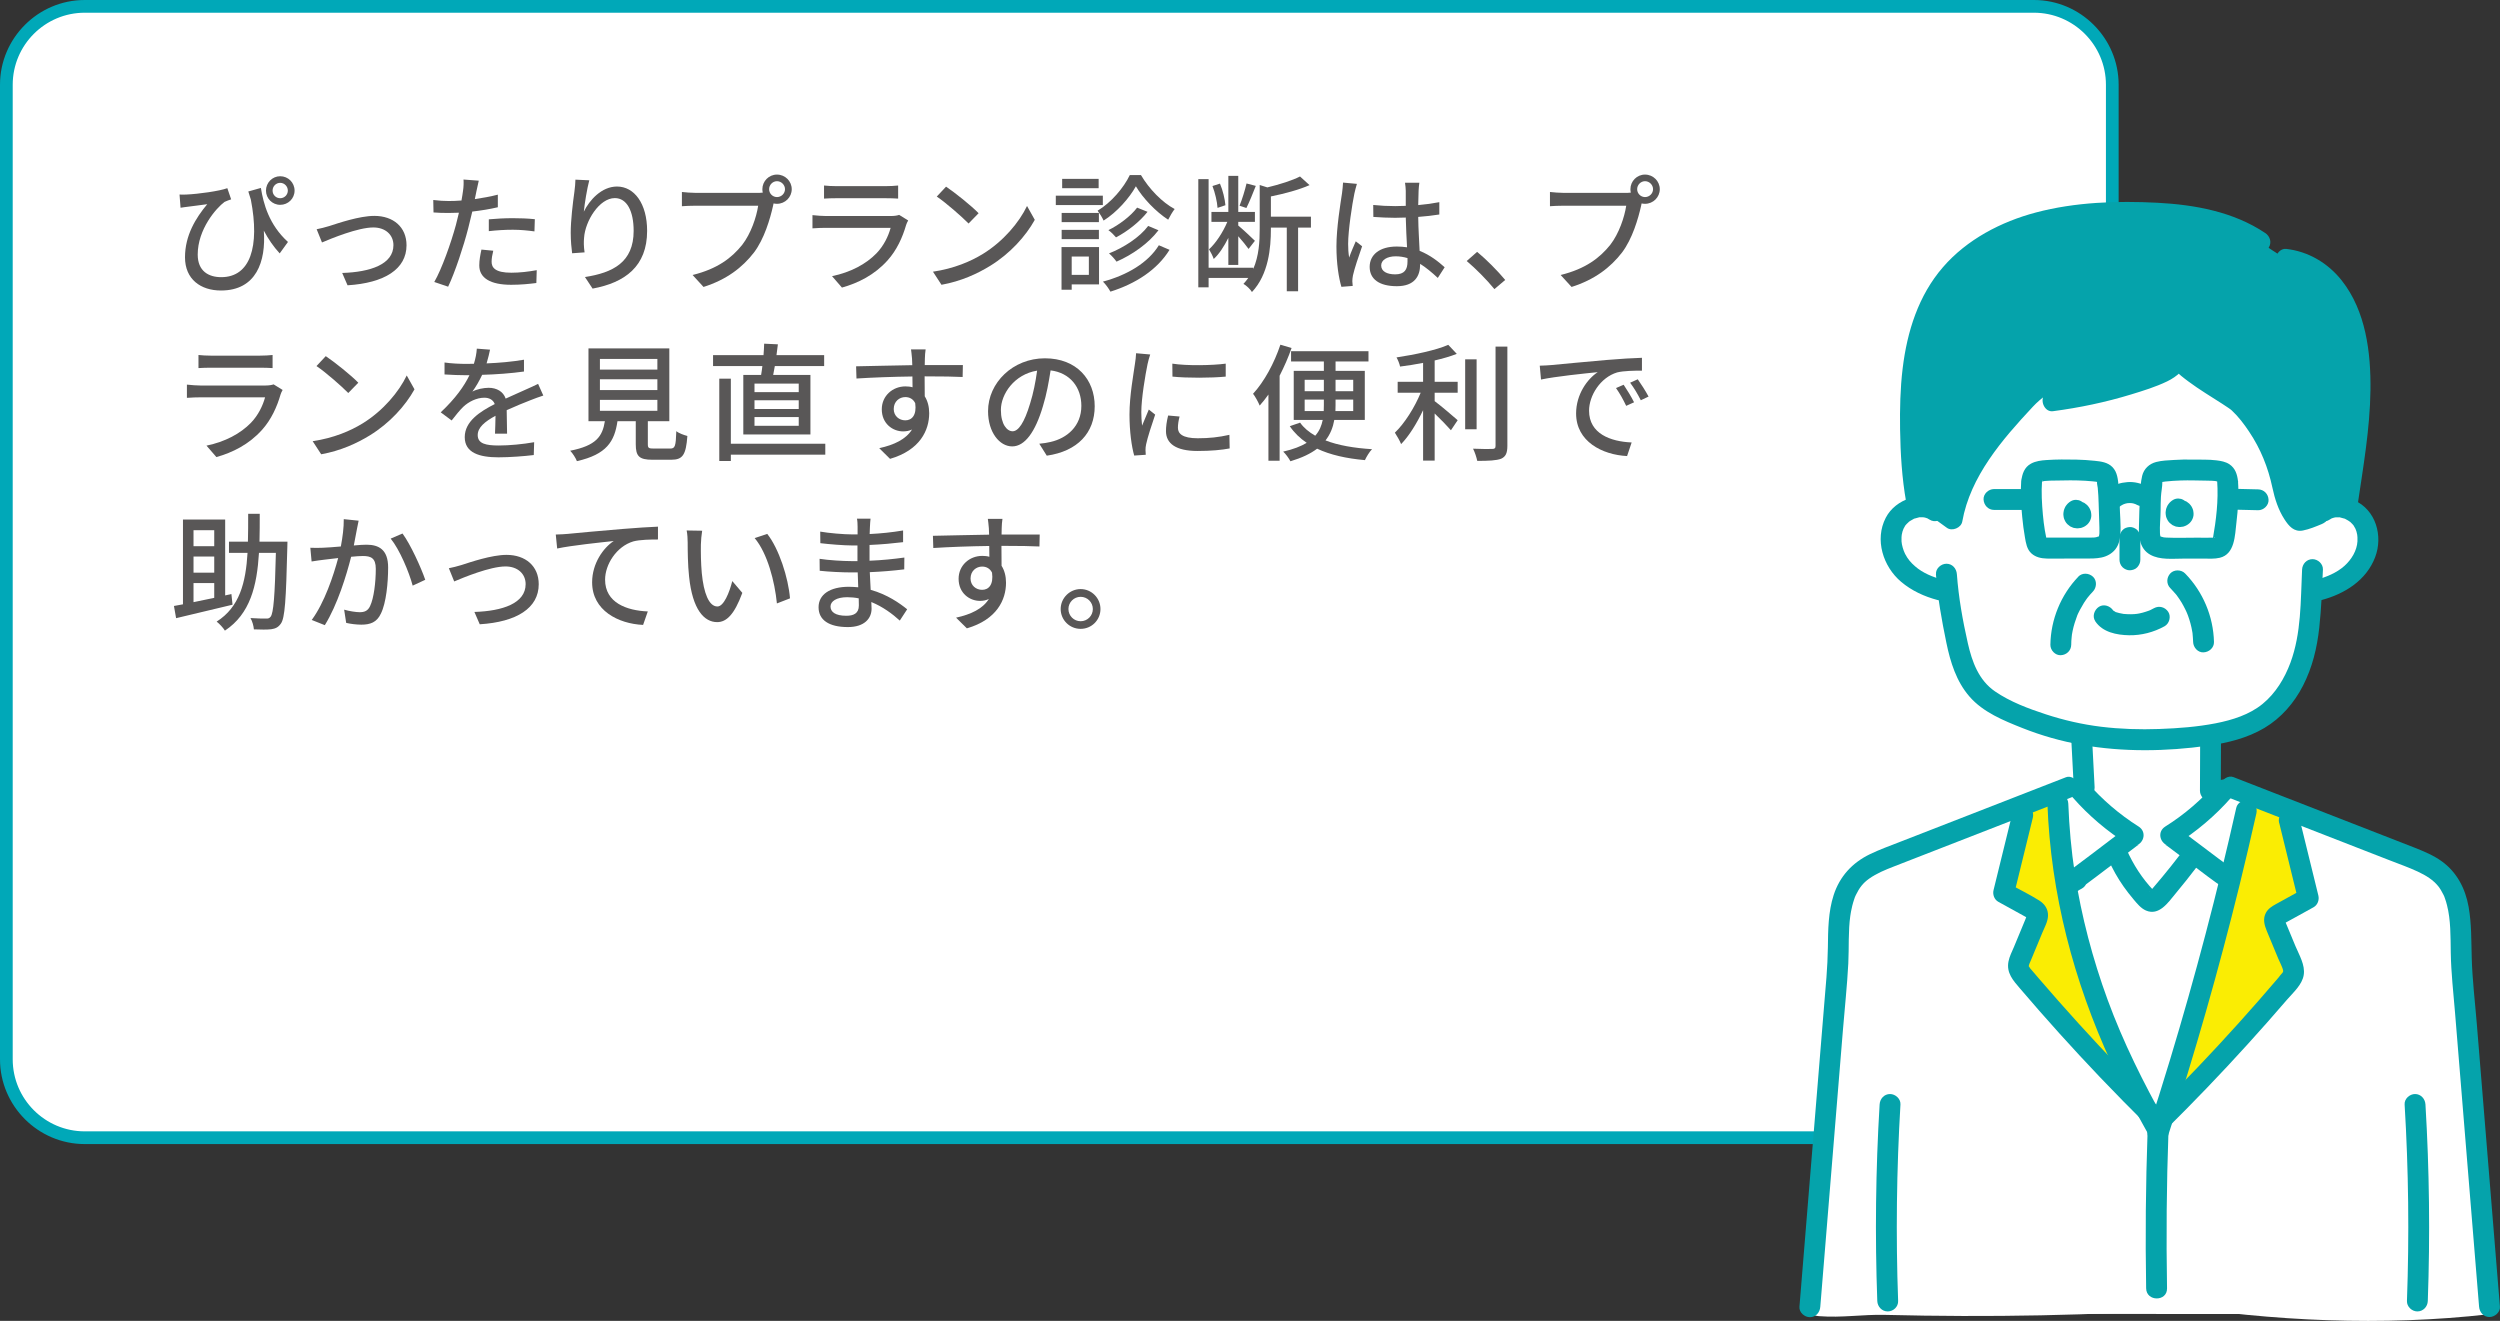 <?xml version="1.0" encoding="UTF-8"?><svg id="_レイヤー_2" xmlns="http://www.w3.org/2000/svg" viewBox="0 0 590 311.73"><rect x="0" y="0" width="590" height="311.73" fill="#333333" stroke="none"/><defs><style>.cls-1{fill:#05a3ab;}.cls-2{fill:#fff;}.cls-3{fill:#00a8b8;}.cls-4{fill:#595757;}.cls-5{fill:#faed03;}</style></defs><g id="_レイヤー_1-2"><rect class="cls-2" x="1.5" y="1.5" width="497" height="267" rx="18.5" ry="18.5"/><path class="cls-3" d="M480,3c9.37,0,17,7.63,17,17v230c0,9.37-7.63,17-17,17H20c-9.37,0-17-7.63-17-17V20C3,10.63,10.63,3,20,3h460M480,0H20C9,0,0,9,0,20v230c0,11,9,20,20,20h460c11,0,20-9,20-20V20c0-11-9-20-20-20h0Z"/><path class="cls-4" d="M67.96,57.1l-1.95,2.7c-1.44-1.56-2.67-3.33-3.75-5.37.54,7.26-1.77,14.13-10.11,14.13-4.77,0-8.49-2.64-8.49-7.83s2.55-9.3,5.25-12.54c-1.35.21-3.57.45-4.59.6-.6.06-1.08.15-1.71.24l-.24-3.12c.48.03,1.11.03,1.65,0,2.76-.12,7.77-.81,9.63-1.5l.9,2.64c-.42.15-1.11.36-1.56.6-1.98,1.47-6.33,6.45-6.33,12.42,0,3.93,2.58,5.34,5.55,5.34,6.84,0,9.15-7.17,6.99-18.3-.21-.63-.39-1.26-.6-1.92l2.97-.84c.6,3.69,1.89,8.67,6.39,12.75ZM66.13,41.59c1.86,0,3.39,1.5,3.39,3.39s-1.53,3.36-3.39,3.36-3.36-1.5-3.36-3.36,1.5-3.39,3.36-3.39ZM66.13,46.78c.99,0,1.8-.81,1.8-1.8s-.81-1.83-1.8-1.83-1.8.81-1.8,1.83.81,1.8,1.8,1.8Z"/><path class="cls-4" d="M77.7,53.35c2.07-.66,7.08-2.4,10.65-2.4,4.47,0,7.59,2.64,7.59,6.93,0,5.64-5.22,8.91-13.92,9.45l-1.26-2.91c6.66-.21,12.09-2.04,12.09-6.57,0-2.43-1.89-4.17-4.74-4.17-3.63,0-9.93,2.61-12.12,3.54l-1.26-3.12c.87-.15,2.04-.48,2.97-.75Z"/><path class="cls-4" d="M112.42,45.22c-.09.51-.21,1.11-.36,1.77,1.83-.27,3.69-.6,5.43-1.05v2.97c-1.89.45-3.99.78-6.03,1.02-.3,1.29-.63,2.67-.96,3.93-1.08,4.23-3.12,10.41-4.74,13.8l-3.27-1.11c1.77-3.06,3.96-9.24,5.1-13.44.24-.93.48-1.92.72-2.91-.87.03-1.68.06-2.43.06-1.38,0-2.49-.03-3.57-.12l-.06-2.94c1.47.18,2.52.24,3.66.24.93,0,1.95-.03,3-.12.15-.9.3-1.68.36-2.25.15-.93.18-2.04.12-2.7l3.6.27c-.18.75-.45,1.98-.57,2.58ZM116.02,61.78c0,1.35.81,2.58,4.65,2.58,1.98,0,4.02-.24,6-.6l-.09,3.03c-1.65.21-3.66.42-5.94.42-4.89,0-7.53-1.59-7.53-4.56,0-1.26.24-2.52.51-3.75l2.79.27c-.24.93-.39,1.86-.39,2.61ZM120.97,51.49c1.74,0,3.54.06,5.25.24l-.09,2.88c-1.53-.21-3.3-.39-5.1-.39-1.95,0-3.78.12-5.67.33v-2.79c1.62-.15,3.69-.27,5.61-.27Z"/><path class="cls-4" d="M137.78,49.96c1.32-2.73,4.2-5.94,7.83-5.94,4.08,0,7.11,4.02,7.11,10.47,0,8.37-5.22,12.21-12.87,13.62l-1.8-2.73c6.57-1.02,11.49-3.45,11.49-10.89,0-4.68-1.59-7.74-4.44-7.74-3.66,0-6.99,5.4-7.26,9.36-.09.99-.09,2.01.12,3.45l-2.94.21c-.15-1.14-.33-2.88-.33-4.86,0-2.82.48-6.93.87-9.66.15-1.02.21-2.01.24-2.85l3.27.15c-.51,1.89-1.11,5.52-1.29,7.41Z"/><path class="cls-4" d="M183.37,41.2c1.92,0,3.48,1.56,3.48,3.45s-1.56,3.45-3.48,3.45c-.27,0-.54-.03-.81-.09-.03.18-.09.39-.12.57-.69,3.06-2.07,7.8-4.5,11.01-2.73,3.54-6.48,6.42-11.91,8.13l-2.58-2.82c5.85-1.44,9.24-4.02,11.73-7.14,2.04-2.64,3.33-6.48,3.75-9.21h-14.76c-1.26,0-2.46.06-3.24.12v-3.36c.84.09,2.25.21,3.24.21h14.55c.36,0,.81,0,1.29-.06-.06-.27-.09-.54-.09-.81,0-1.89,1.53-3.45,3.45-3.45ZM183.37,46.51c1.02,0,1.89-.84,1.89-1.86s-.87-1.89-1.89-1.89-1.86.87-1.86,1.89.84,1.86,1.86,1.86Z"/><path class="cls-4" d="M213.85,53.08c-.84,2.91-2.19,5.94-4.41,8.4-3.09,3.42-6.9,5.31-10.74,6.39l-2.34-2.7c4.38-.9,8.04-2.85,10.5-5.4,1.71-1.77,2.79-4.02,3.33-6h-15.27c-.72,0-2.04.03-3.18.12v-3.12c1.17.12,2.31.21,3.18.21h15.36c.81,0,1.53-.12,1.92-.27l2.13,1.32c-.18.33-.42.78-.48,1.05ZM197.35,43.93h11.67c.96,0,2.19-.06,2.94-.15v3.09c-.75-.06-1.95-.09-2.97-.09h-11.64c-.96,0-2.04.03-2.88.09v-3.09c.78.09,1.89.15,2.88.15Z"/><path class="cls-4" d="M231.97,59.92c4.83-2.97,8.58-7.47,10.41-11.31l1.83,3.27c-2.16,3.9-5.85,7.98-10.53,10.86-3.03,1.86-6.84,3.63-11.49,4.47l-2.01-3.09c5.01-.75,8.91-2.43,11.79-4.2ZM230.95,50.32l-2.37,2.43c-1.56-1.59-5.28-4.86-7.5-6.36l2.19-2.34c2.1,1.41,6,4.53,7.68,6.27Z"/><path class="cls-4" d="M260.27,48.4h-11.1v-2.22h11.1v2.22ZM259.37,67.12h-6.45v1.26h-2.4v-10.08h8.85v8.82ZM259.34,52.42h-8.79v-2.16h8.79v2.16ZM250.55,54.25h8.79v2.19h-8.79v-2.19ZM259.28,44.41h-8.61v-2.19h8.61v2.19ZM252.92,60.55v4.32h4.05v-4.32h-4.05ZM269.27,41.32c1.92,3.27,5.01,6.45,7.95,8.01-.51.66-1.11,1.68-1.53,2.52-2.88-1.86-5.97-5.07-7.62-7.89-1.53,2.76-4.44,6.09-7.62,8.1-.3-.69-.93-1.71-1.41-2.34,3.18-1.89,6.18-5.43,7.59-8.4h2.64ZM276.01,58.96c-2.91,4.71-7.95,7.98-13.95,9.87-.39-.72-1.11-1.74-1.77-2.37,5.73-1.53,10.68-4.47,13.2-8.58l2.52,1.08ZM270.82,49.99c-1.86,2.37-4.74,4.62-7.44,6.03-.45-.54-1.17-1.26-1.8-1.71,2.43-1.17,5.28-3.3,6.78-5.31l2.46.99ZM273.4,54.34c-2.37,3.12-6.15,5.76-9.9,7.41-.42-.6-1.14-1.41-1.77-1.95,3.45-1.35,7.26-3.81,9.24-6.48l2.43,1.02Z"/><path class="cls-4" d="M309.38,53.71h-3.03v15.03h-2.67v-15.03h-3.75v.36c0,4.44-.54,10.68-4.47,14.85-.33-.6-1.32-1.56-2.01-1.92.42-.45.81-.93,1.14-1.41h-9.36v2.22h-2.43v-25.53h2.43v20.91h10.53v.3c1.35-3.09,1.53-6.51,1.53-9.45v-10.38l1.8.57c2.88-.69,5.91-1.65,7.71-2.58l2.25,2.04c-2.49,1.11-6,2.04-9.12,2.67v4.77h9.45v2.58ZM289.89,56.14c-.99,1.98-2.19,3.84-3.45,4.98-.21-.66-.72-1.65-1.11-2.28,1.62-1.47,3.3-4.05,4.32-6.48h-3.75v-2.34h3.99v-8.52h2.34v8.52h3.93v2.34h-3.93v.87c.9.72,3.33,3,3.93,3.6l-1.5,1.92c-.48-.69-1.5-1.95-2.43-3v6.78h-2.34v-6.39ZM287.34,49.06c-.09-1.41-.57-3.54-1.2-5.16l1.77-.57c.69,1.59,1.17,3.72,1.29,5.1l-1.86.63ZM296.37,43.87c-.69,1.77-1.56,3.9-2.22,5.22l-1.62-.54c.6-1.44,1.29-3.69,1.65-5.25l2.19.57Z"/><path class="cls-4" d="M319.63,45.7c-.51,2.43-1.47,8.67-1.47,11.88,0,1.08.06,2.1.24,3.21.42-1.23,1.08-2.73,1.56-3.84l1.5,1.17c-.81,2.28-1.83,5.34-2.16,6.87-.09.42-.15,1.02-.15,1.38.03.3.06.75.09,1.11l-2.67.21c-.63-2.13-1.17-5.46-1.17-9.54,0-4.44.96-10.17,1.32-12.57.09-.75.21-1.71.24-2.49l3.27.3c-.18.54-.48,1.77-.6,2.31ZM334.79,44.98c-.03.75-.06,2.04-.09,3.42,1.77-.15,3.45-.39,4.98-.69v2.91c-1.56.24-3.24.45-4.98.57.03,3,.24,5.7.33,8.01,2.49.99,4.41,2.52,5.91,3.87l-1.62,2.52c-1.41-1.32-2.79-2.46-4.17-3.33v.15c0,2.76-1.32,5.13-5.49,5.13s-6.42-1.68-6.42-4.56,2.37-4.8,6.39-4.8c.84,0,1.65.06,2.43.18-.12-2.1-.24-4.68-.3-7.02-.84.03-1.68.06-2.52.06-1.74,0-3.39-.09-5.13-.21l-.03-2.82c1.71.18,3.39.27,5.19.27.84,0,1.65-.03,2.49-.06v-3.54c0-.51-.09-1.35-.18-1.92h3.39c-.09.6-.15,1.26-.18,1.86ZM329.26,64.75c2.22,0,2.91-1.14,2.91-3.03v-.81c-.9-.27-1.83-.42-2.79-.42-2.01,0-3.42.87-3.42,2.16,0,1.41,1.38,2.1,3.3,2.1Z"/><path class="cls-4" d="M346.14,61.6l2.46-2.16c2.13,1.74,4.92,4.56,6.63,6.63l-2.55,2.16c-1.89-2.31-4.44-4.86-6.54-6.63Z"/><path class="cls-4" d="M388.23,41.2c1.92,0,3.48,1.56,3.48,3.45s-1.56,3.45-3.48,3.45c-.27,0-.54-.03-.81-.09-.03.18-.09.39-.12.57-.69,3.06-2.07,7.8-4.5,11.01-2.73,3.54-6.48,6.42-11.91,8.13l-2.58-2.82c5.85-1.44,9.24-4.02,11.73-7.14,2.04-2.64,3.33-6.48,3.75-9.21h-14.76c-1.26,0-2.46.06-3.24.12v-3.36c.84.09,2.25.21,3.24.21h14.55c.36,0,.81,0,1.29-.06-.06-.27-.09-.54-.09-.81,0-1.89,1.53-3.45,3.45-3.45ZM388.23,46.51c1.02,0,1.89-.84,1.89-1.86s-.87-1.89-1.89-1.89-1.86.87-1.86,1.89.84,1.86,1.86,1.86Z"/><path class="cls-4" d="M66.22,93.08c-.84,2.91-2.19,5.94-4.41,8.4-3.09,3.42-6.9,5.31-10.74,6.39l-2.34-2.7c4.38-.9,8.04-2.85,10.5-5.4,1.71-1.77,2.79-4.02,3.33-6h-15.27c-.72,0-2.04.03-3.18.12v-3.12c1.17.12,2.31.21,3.18.21h15.36c.81,0,1.53-.12,1.92-.27l2.13,1.32c-.18.33-.42.78-.48,1.05ZM49.72,83.93h11.67c.96,0,2.19-.06,2.94-.15v3.09c-.75-.06-1.95-.09-2.97-.09h-11.64c-.96,0-2.04.03-2.88.09v-3.09c.78.09,1.89.15,2.88.15Z"/><path class="cls-4" d="M85.58,99.92c4.83-2.97,8.58-7.47,10.41-11.31l1.83,3.27c-2.16,3.9-5.85,7.98-10.53,10.86-3.03,1.86-6.84,3.63-11.49,4.47l-2.01-3.09c5.01-.75,8.91-2.43,11.79-4.2ZM84.56,90.32l-2.37,2.43c-1.56-1.59-5.28-4.86-7.5-6.36l2.19-2.34c2.1,1.41,6,4.53,7.68,6.27Z"/><path class="cls-4" d="M114.84,85.76c2.94-.12,6.09-.39,8.82-.87v2.79c-2.94.42-6.63.69-9.87.78-.66,1.41-1.47,2.82-2.31,3.96.99-.57,2.67-.9,3.84-.9,1.89,0,3.45.87,4.02,2.55,1.86-.87,3.39-1.5,4.8-2.16,1.02-.45,1.89-.84,2.85-1.32l1.23,2.76c-.87.27-2.16.75-3.06,1.11-1.53.6-3.48,1.38-5.58,2.34.03,1.71.06,4.11.09,5.55h-2.85c.06-1.05.09-2.76.12-4.23-2.58,1.41-4.2,2.79-4.2,4.56,0,2.04,1.95,2.46,4.98,2.46,2.43,0,5.7-.3,8.34-.78l-.09,3.03c-2.16.27-5.64.54-8.34.54-4.47,0-7.95-1.05-7.95-4.77s3.6-6.03,7.08-7.8c-.39-1.05-1.35-1.5-2.46-1.5-1.83,0-3.72.96-4.98,2.16-.87.84-1.74,1.95-2.73,3.21l-2.58-1.92c3.51-3.3,5.55-6.21,6.78-8.76h-.87c-1.26,0-3.33-.06-5.01-.18v-2.82c1.59.24,3.72.33,5.16.33.57,0,1.17,0,1.77-.03.39-1.23.63-2.49.69-3.57l3.12.24c-.18.84-.42,1.95-.81,3.24Z"/><path class="cls-4" d="M158.14,105.86c1.17,0,1.35-.48,1.47-4.11.6.51,1.83.93,2.61,1.14-.33,4.5-1.11,5.61-3.81,5.61h-4.44c-3.15,0-3.93-.84-3.93-3.66v-5.43h-4.32c-.69,4.77-2.55,7.83-9.57,9.42-.27-.72-1.02-1.89-1.59-2.46,6.15-1.2,7.62-3.39,8.19-6.96h-3.87v-17.19h19.08v17.19h-5.07v5.43c0,.9.21,1.02,1.41,1.02h3.84ZM141.58,87.23h13.56v-2.52h-13.56v2.52ZM141.58,92.06h13.56v-2.55h-13.56v2.55ZM141.58,96.95h13.56v-2.58h-13.56v2.58Z"/><path class="cls-4" d="M179.62,88.49c.12-.66.21-1.35.3-2.1h-11.64v-2.58h11.91c.09-.96.12-1.89.15-2.7l3.24.15c-.09.84-.21,1.71-.33,2.55h11.25v2.58h-11.64c-.12.75-.27,1.47-.39,2.1h8.79v14.04h-15.84v-14.04h4.2ZM194.77,107.3h-22.29v1.5h-2.73v-19.44h2.73v15.36h22.29v2.58ZM188.5,90.53h-10.44v2.01h10.44v-2.01ZM188.5,94.46h-10.44v2.07h10.44v-2.07ZM188.5,98.42h-10.44v2.07h10.44v-2.07Z"/><path class="cls-4" d="M218.27,84.65c-.03.36-.03.9-.03,1.5h9l-.06,2.82c-1.77-.09-4.62-.15-8.97-.15.03,1.62.03,3.36.03,4.71.69,1.08,1.05,2.46,1.05,3.99,0,3.99-2.13,8.7-9.24,10.77l-2.55-2.52c3.54-.78,6.3-2.1,7.74-4.41-.6.3-1.32.45-2.1.45-2.43,0-5.04-1.8-5.04-5.22,0-3.15,2.55-5.4,5.58-5.4.6,0,1.17.06,1.68.21,0-.78-.03-1.68-.03-2.55-4.56.06-9.48.24-13.2.48l-.09-2.88c3.39-.06,8.97-.21,13.26-.27-.03-.66-.03-1.17-.06-1.53-.09-.96-.18-1.89-.24-2.19h3.45c-.09.39-.18,1.77-.18,2.19ZM213.65,99.2c1.56,0,2.73-1.23,2.34-4.05-.48-.99-1.35-1.44-2.34-1.44-1.38,0-2.73,1.02-2.73,2.82,0,1.65,1.29,2.67,2.73,2.67Z"/><path class="cls-4" d="M247.04,107.54l-1.77-2.82c1.02-.09,1.92-.24,2.67-.42,3.84-.87,7.26-3.69,7.26-8.52,0-4.35-2.64-7.8-7.26-8.37-.42,2.7-.93,5.61-1.8,8.43-1.8,6.12-4.29,9.51-7.26,9.51s-5.7-3.3-5.7-8.31c0-6.72,5.88-12.48,13.41-12.48s11.76,5.04,11.76,11.31-4.02,10.62-11.31,11.67ZM238.97,101.78c1.35,0,2.76-1.95,4.14-6.57.75-2.37,1.29-5.1,1.65-7.74-5.4.87-8.55,5.55-8.55,9.27,0,3.45,1.47,5.04,2.76,5.04Z"/><path class="cls-4" d="M270.82,85.94c-.51,2.46-1.47,8.1-1.47,11.31,0,1.05.06,2.1.18,3.21.51-1.23,1.11-2.7,1.59-3.81l1.5,1.2c-.78,2.28-1.83,5.49-2.13,6.99-.09.42-.18,1.05-.15,1.38,0,.3.03.75.06,1.11l-2.73.18c-.6-2.1-1.11-5.64-1.11-9.69,0-4.47.96-9.57,1.29-11.97.12-.75.24-1.68.27-2.49l3.33.3c-.21.54-.51,1.74-.63,2.28ZM277.99,100.97c0,1.35,1.05,2.46,4.68,2.46,2.7,0,4.95-.24,7.47-.81l.06,3.21c-1.89.36-4.38.6-7.59.6-5.1,0-7.44-1.77-7.44-4.68,0-1.08.15-2.22.51-3.69l2.7.24c-.27,1.05-.39,1.86-.39,2.67ZM289.27,85.82v3.06c-3.42.33-9.09.36-12.57,0l-.03-3.06c3.45.54,9.48.42,12.6,0Z"/><path class="cls-4" d="M304.81,82.13c-.75,2.19-1.74,4.41-2.82,6.54v20.07h-2.64v-15.63c-.69.96-1.35,1.83-2.07,2.61-.24-.66-1.05-2.16-1.56-2.79,2.61-2.82,5.01-7.23,6.45-11.58l2.64.78ZM314.89,99.11c-.3,1.74-.93,3.36-2.07,4.83,3,1.17,6.75,1.8,10.98,2.07-.63.63-1.32,1.8-1.68,2.58-4.38-.39-8.16-1.23-11.28-2.7-1.53,1.17-3.6,2.16-6.3,2.97-.33-.66-1.14-1.77-1.71-2.28,2.4-.54,4.2-1.26,5.55-2.07-1.59-1.08-2.94-2.37-3.99-3.93l2.43-.84c.87,1.23,2.07,2.22,3.57,3.09,1.02-1.14,1.5-2.4,1.77-3.72h-6.84v-11.58h7.11v-2.22h-7.74v-2.43h18.27v2.43h-7.77v2.22h6.9v11.58h-7.2ZM307.9,92.33h4.53v-2.7h-4.53v2.7ZM312.4,97.01c.03-.45.03-.96.03-1.41v-1.29h-4.53v2.7h4.5ZM319.36,94.31h-4.17v1.32c0,.45,0,.93-.03,1.38h4.2v-2.7ZM315.19,89.63v2.7h4.17v-2.7h-4.17Z"/><path class="cls-4" d="M338.58,90.11h5.43v2.58h-5.43v1.98c1.47,1.08,4.62,3.78,5.43,4.5l-1.59,2.37c-.84-.96-2.43-2.61-3.84-3.96v11.13h-2.73v-11.91c-1.47,3.09-3.33,6.12-5.19,8.01-.3-.81-1.02-1.98-1.47-2.7,2.28-2.16,4.68-5.97,6.09-9.42h-5.43v-2.58h6v-4.47c-1.83.36-3.69.66-5.43.87-.12-.63-.51-1.59-.84-2.16,4.35-.66,9.36-1.71,12.21-2.97l2.01,2.13c-1.5.6-3.3,1.11-5.22,1.56v5.04ZM348.48,101.3h-2.7v-16.5h2.7v16.5ZM355.74,81.8v23.43c0,1.74-.42,2.55-1.47,3.03-1.11.42-2.91.51-5.64.51-.15-.78-.57-2.07-.99-2.88,2.04.09,3.93.09,4.53.06.57,0,.78-.18.78-.72v-23.43h2.79Z"/><path class="cls-4" d="M366.17,86.15c2.19-.21,7.53-.72,13.05-1.2,3.21-.27,6.21-.45,8.28-.51v3.03c-1.68,0-4.29.03-5.85.42-3.99,1.2-6.63,5.49-6.63,9.03,0,5.46,5.1,7.29,10.05,7.5l-1.08,3.21c-5.88-.3-12.03-3.45-12.03-10.05,0-4.53,2.67-8.16,5.1-9.75-3.03.3-10.02,1.02-13.38,1.74l-.3-3.27c1.14-.03,2.19-.09,2.79-.15ZM385.64,94.94l-1.86.84c-.72-1.53-1.5-2.91-2.4-4.2l1.8-.78c.72,1.05,1.83,2.88,2.46,4.14ZM389.06,93.59l-1.83.87c-.78-1.53-1.56-2.85-2.52-4.14l1.8-.81c.72,1.02,1.89,2.82,2.55,4.08Z"/><path class="cls-4" d="M54.88,142.71c-4.71,1.14-9.72,2.34-13.32,3.18l-.51-2.88c.66-.12,1.38-.24,2.13-.39v-20.01h9.96v17.91l1.47-.33.27,2.52ZM45.67,125.13v3.78h4.89v-3.78h-4.89ZM50.56,131.34h-4.89v3.81h4.89v-3.81ZM45.67,142.11c1.53-.33,3.18-.66,4.89-1.02v-3.48h-4.89v4.5ZM67.84,127.83s-.03.96-.03,1.32c-.3,12.42-.57,16.74-1.53,18.03-.63.9-1.29,1.17-2.28,1.32-.93.12-2.52.09-4.08.03-.06-.78-.36-1.92-.81-2.67,1.56.12,3.03.12,3.66.12.51.03.81-.06,1.11-.45.66-.87.99-4.77,1.23-15.06h-3.99c-.48,7.83-2.07,14.4-8.04,18.36-.42-.69-1.29-1.62-1.95-2.13,5.43-3.45,6.87-9.21,7.29-16.23h-4.38v-2.64h4.47c.06-2.1.06-4.32.06-6.57h2.73c0,2.25,0,4.47-.06,6.57h6.6Z"/><path class="cls-4" d="M84.22,124.95c-.18.93-.45,2.37-.72,3.78,1.23-.12,2.31-.18,3-.18,2.91,0,5.1,1.17,5.1,5.37,0,3.54-.45,8.37-1.71,10.89-.96,2.07-2.52,2.61-4.62,2.61-1.14,0-2.58-.18-3.57-.42l-.48-3.12c1.2.36,2.85.6,3.66.6,1.08,0,1.92-.27,2.46-1.44.9-1.86,1.35-5.67,1.35-8.79,0-2.58-1.17-3.03-3.06-3.03-.63,0-1.62.06-2.76.18-1.11,4.41-3.24,11.34-6.21,16.14l-3.09-1.23c3-4.05,5.16-10.53,6.24-14.61-1.38.15-2.61.3-3.3.39-.75.09-2.13.27-2.97.42l-.3-3.24c1.02.06,1.89.03,2.91,0,.96-.03,2.58-.15,4.29-.3.42-2.22.72-4.5.69-6.45l3.51.36c-.15.63-.3,1.41-.42,2.07ZM100.36,136.83l-2.97,1.38c-.84-3.18-3.09-8.55-5.19-11.1l2.79-1.2c1.86,2.49,4.41,8.1,5.37,10.92Z"/><path class="cls-4" d="M108.9,133.35c2.07-.66,7.08-2.4,10.65-2.4,4.47,0,7.59,2.64,7.59,6.93,0,5.64-5.22,8.91-13.92,9.45l-1.26-2.91c6.66-.21,12.09-2.04,12.09-6.57,0-2.43-1.89-4.17-4.74-4.17-3.63,0-9.93,2.61-12.12,3.54l-1.26-3.12c.87-.15,2.04-.48,2.97-.75Z"/><path class="cls-4" d="M133.95,126c2.19-.21,7.53-.72,13.05-1.17,3.21-.27,6.21-.45,8.28-.54v3.03c-1.65,0-4.26.03-5.82.45-3.99,1.2-6.66,5.46-6.66,9.03,0,5.46,5.1,7.29,10.08,7.5l-1.11,3.18c-5.88-.27-12.03-3.42-12.03-10.05,0-4.5,2.67-8.16,5.1-9.75-3.03.33-10.02,1.05-13.35,1.77l-.33-3.3c1.17-.03,2.22-.09,2.79-.15Z"/><path class="cls-4" d="M165.41,128.49c-.03,1.89,0,4.41.21,6.75.45,4.71,1.68,7.89,3.69,7.89,1.5,0,2.82-3.27,3.51-6l2.37,2.79c-1.89,5.13-3.75,6.9-5.94,6.9-3.03,0-5.82-2.88-6.63-10.77-.3-2.64-.33-6.24-.33-8.04,0-.75-.06-2.01-.24-2.82l3.66.06c-.15.87-.3,2.43-.3,3.24ZM186.44,141.21l-3.09,1.2c-.51-5.16-2.22-11.82-5.25-15.42l2.97-.99c2.76,3.48,4.98,10.35,5.37,15.21Z"/><path class="cls-4" d="M205.3,124.44c-.03.36-.03.93-.06,1.59,2.58-.12,5.22-.39,7.89-.84v2.76c-2.22.27-5.01.54-7.92.66v3.72c2.97-.12,5.61-.39,8.22-.75l-.03,2.79c-2.76.33-5.25.54-8.13.66.06,1.38.15,2.82.21,4.17,3.9,1.08,6.87,3.18,8.61,4.59l-1.74,2.67c-1.71-1.56-3.99-3.27-6.72-4.38.03.63.06,1.14.06,1.56,0,2.28-1.65,4.35-5.58,4.35-4.5,0-6.93-1.68-6.93-4.68s2.67-4.83,7.14-4.83c.78,0,1.5.06,2.22.12-.03-1.17-.09-2.4-.12-3.51h-1.65c-1.92,0-5.25-.15-7.32-.39l-.03-2.82c2.04.33,5.58.54,7.41.54h1.53v-3.69h-1.23c-1.98,0-5.58-.3-7.53-.54l-.03-2.73c2.01.36,5.61.66,7.53.66h1.29v-1.83c0-.51-.03-1.41-.15-1.89h3.21c-.06.54-.12,1.2-.15,2.04ZM199.72,145.32c1.68,0,2.97-.51,2.97-2.43,0-.42,0-1.02-.03-1.68-.87-.18-1.8-.27-2.73-.27-2.55,0-3.93.99-3.93,2.19,0,1.29,1.14,2.19,3.72,2.19Z"/><path class="cls-4" d="M236.4,124.65c-.03.36-.03.9-.03,1.5h9l-.06,2.82c-1.77-.09-4.62-.15-8.97-.15.03,1.62.03,3.36.03,4.71.69,1.08,1.05,2.46,1.05,3.99,0,3.99-2.13,8.7-9.24,10.77l-2.55-2.52c3.54-.78,6.3-2.1,7.74-4.41-.6.3-1.32.45-2.1.45-2.43,0-5.04-1.8-5.04-5.22,0-3.15,2.55-5.4,5.58-5.4.6,0,1.17.06,1.68.21,0-.78-.03-1.68-.03-2.55-4.56.06-9.48.24-13.2.48l-.09-2.88c3.39-.06,8.97-.21,13.26-.27-.03-.66-.03-1.17-.06-1.53-.09-.96-.18-1.89-.24-2.19h3.45c-.09.39-.18,1.77-.18,2.19ZM231.78,139.2c1.56,0,2.73-1.23,2.34-4.05-.48-.99-1.35-1.44-2.34-1.44-1.38,0-2.73,1.02-2.73,2.82,0,1.65,1.29,2.67,2.73,2.67Z"/><path class="cls-4" d="M259.71,143.73c0,2.58-2.07,4.68-4.68,4.68s-4.71-2.1-4.71-4.68,2.13-4.71,4.71-4.71,4.68,2.13,4.68,4.71ZM257.91,143.73c0-1.59-1.29-2.88-2.88-2.88s-2.88,1.29-2.88,2.88,1.29,2.88,2.88,2.88,2.88-1.29,2.88-2.88Z"/><polygon class="cls-2" points="496.14 78.65 459.44 103.57 453.85 115.74 445.63 123.85 448.41 133.75 458.69 139.84 468.11 164.96 491.05 172.6 491.78 183.65 439.98 204.64 433.51 220.87 427.7 310.04 587.46 310.15 580.62 211.28 573.34 204.88 522.11 183.65 521.41 172.92 536.91 167.71 544.7 146.84 546.73 138.43 558.45 130.65 558.45 121.4 545.57 115.89 534.08 83.74 513.24 77.39 496.14 78.65"/><path class="cls-2" d="M511.3,307.86c-.6-.09-1.23-.2-1.68-.61-.5-.44-.65-1.77-.68-3.19-.03-1.49.06-3.06,0-3.79-.27-3.48-.12-7.03-.11-10.53.02-7.46.17-14.92.43-22.37l-.08-2.34c10.82-10.68,21.15-21.81,30.93-33.34.49-.58,1-1.2,1.15-1.93.16-.83-.17-1.67-.5-2.45-1.22-2.95-2.45-5.89-3.67-8.84-.24-.58-.49-1.24-.21-1.81.21-.45.69-.72,1.14-.97,2.25-1.24,4.51-2.49,6.77-3.72.55-1.28-1.68-6.13-2.03-7.47-.96-3.81-2.03-8.47-.86-12.34,10.7,3.66,21.21,7.91,31.44,12.73,1.15.54,2.31,1.11,3.16,2.03.98,1.05,1.45,2.47,1.84,3.85,1.55,5.54,2.16,11.29,2.67,17.03,2.42,27.43,3.91,54.87,6.45,82.35-25.13,2.88-51.19,1.67-76.16-2.29Z"/><path class="cls-2" d="M500,309.81c2.34-.1,4.84-.26,6.75-1.62.78-.56,1.33-2.08,1.7-4.21,1.84-10.63-.63-36.6.83-36.6l-.83-3.6c-10.82-10.68-21.15-21.81-30.93-33.34-.49-.58-1-1.2-1.15-1.93-.16-.83.17-1.67.5-2.45,1.22-2.95,2.45-5.89,3.67-8.84.24-.58.49-1.24.21-1.81-.21-.45-.69-.72-1.14-.97-2.25-1.24-4.51-2.49-6.77-3.72.83-3.37,5.08-12.96,3.63-16.16-2.65-5.87-33.17,10.31-37.73,12.59-1.02.51-2.07,1.05-2.74,1.98-.55.76-.79,1.7-.99,2.62-2.63,12.28-.92,25.04-1.83,37.56-.68,9.29-3.8,18.42-3.88,27.65-.09,10.22-1.04,20.52-2.11,30.66-.09.86-.14,1.86.49,2.45.45.42,1.11.51,1.74.55,5.19.41,10.23-.44,15.44-.31,6.12.15,12.25.24,18.38.26,12.25.04,24.5-.2,36.74-.74Z"/><path class="cls-5" d="M540.28,193.58c.76,1.69.93,3.78,1.37,5.6,1.05,4.26,2.09,8.52,3.13,12.78-2.25,1.24-4.51,2.49-6.77,3.72-.45.25-.93.52-1.14.97-.27.57-.03,1.23.21,1.81,1.22,2.95,2.45,5.89,3.67,8.84.33.78.66,1.62.5,2.45-.14.74-.65,1.35-1.14,1.93-9.78,11.54-20.11,22.66-30.93,33.34l.08,2.34c4.23-13.01,8.15-26.13,11.74-39.33,1.81-6.67,3.54-13.36,5.2-20.08.82-3.35,1.62-6.71,2.4-10.07.46-2,.77-6.49,2.37-7.97.53-.49,1.37-.33,2.07-.17,1.58.35,3.22.52,4.69,1.19,1.29.58,2.05,1.52,2.55,2.64Z"/><path class="cls-5" d="M489.66,218.48c2.73,7.52,5.45,15.05,8.18,22.57,1.24,3.41,2.49,7.07,1.61,10.59-5.68-2.72-9.93-7.65-14.01-12.45-2.37-2.79-4.75-5.58-7.12-8.37-.36-.43-.74-.89-.86-1.44-.11-.52.04-1.04.17-1.54.55-2.02,1.11-4.03,1.67-6.04.37-1.35.75-2.76.5-4.14-.59-3.27-4.22-4.88-7.36-5.97,1.54-6.37,3.09-12.74,4.63-19.11.17-.74.38-1.52.94-2.03.46-.41,1.07-.58,1.66-.73,2.01-.52,4.01-1.04,6.02-1.56.72,4.35,1.29,8.73,1.7,13.13.57,6.02.18,11.32,2.27,17.09Z"/><path class="cls-2" d="M524.93,187.6s-.08,0-.13,0c-2.03.21-4.28,3.32-5.73,4.57-2.14,1.84-4.41,3.5-6.8,5,.38-.23,4.82,3.6,5.23,3.92,2.79,2.09,5.44,4.44,8.68,5.64,2.26-5.55,3.87-11.48,5.41-17.27-1.68-.52-3.36-1.05-5.04-1.57-.53-.17-1.07-.33-1.62-.3Z"/><path class="cls-2" d="M490.15,207.54c-.31.05-1.87,1.19-2.18,1.24,1.27-.68,15.48-11.63,15.52-11.6-4.71-2.94-8.99-6.59-12.63-10.79-.61-.71-1.59-.26-2.52-.09s-1.76.64-2.57,1.11c-.27.15-.55.32-.71.58-.23.36-.18.82-.14,1.24.77,6.5,1.86,12.95,3.24,19.35.71-.36,1.29-.66,1.99-1.03Z"/><path class="cls-1" d="M539.51,61.19c5.92.59,11,4.98,13.66,10.3,6.71,13.47,2.93,32.95.83,47.21l-6.7,2.57c-1.36.58-2.76,1.07-4.18,1.46-.17.05-.36.1-.54.05-.25-.05-.43-.27-.59-.48-1.95-2.56-2.73-5.08-3.38-8.19-1.46-7.08-5.01-13.71-10.05-18.89-1.99-2.05-14.95-8.65-14.36-11.52-.53,2.59-3.3,3.98-5.78,4.91-7.72,2.89-15.77,4.89-23.94,5.97,1.11-1.69,1.65-3.74,1.52-5.76-3.19,1.27-5.93,3.14-8.22,5.67-7.44,8.21-15.2,17.04-17.07,27.96-1.21-.87-2.41-1.74-3.62-2.62l-4.84-1.99c-1.01-5.56-1.27-11.23-1.36-16.88-.17-11.94.8-24.67,7.89-34.27,4.92-6.67,12.41-11.13,20.33-13.57,7.92-2.43,16.31-2.98,24.59-2.94,10.3.05,21.12,1.17,29.64,6.95l6.17,4.08Z"/><path class="cls-1" d="M456.88,135.52c.39,5.44,1.36,10.82,2.46,16.15.94,4.57,2.35,9.15,5.47,12.73,3.2,3.69,8.03,5.65,12.46,7.41,4.51,1.79,9.19,3.12,13.97,3.97,9.85,1.74,19.95,1.58,29.84.2,4.62-.64,9.28-1.78,13.33-4.19,3.95-2.35,7.02-5.91,9.11-9.99,2.22-4.35,3.3-8.88,3.83-13.71.5-4.54.65-9.11.86-13.67.06-1.33-1.18-2.46-2.46-2.46-1.39,0-2.4,1.13-2.46,2.46-.36,7.52-.17,14.99-2.75,21.98-1.36,3.66-3.49,7.21-6.58,9.73-3.11,2.54-7.11,3.79-11.07,4.57-4.32.84-8.81,1.18-13.29,1.34-4.59.17-9.19.02-13.75-.53-4.43-.54-8.82-1.55-13.06-2.94-4.1-1.34-8.39-2.94-11.97-5.4-3.85-2.64-5.42-6.99-6.42-11.4-1.21-5.35-2.18-10.79-2.58-16.27-.1-1.33-1.06-2.46-2.46-2.46-1.27,0-2.57,1.13-2.47,2.46Z"/><path class="cls-1" d="M457.9,118.42c-4.31-2.78-10.56-.68-12.86,3.77-2.67,5.16-.64,11.53,3.64,15.13,2.48,2.09,5.44,3.45,8.56,4.28,3.07.82,4.38-3.94,1.31-4.76-2.4-.64-4.79-1.61-6.61-3.21-1.03-.9-1.71-1.71-2.33-2.9-.43-.83-.8-2.14-.85-2.97-.02-.33-.02-.65,0-.99,0,0,.08-.76.03-.46.09-.58.28-1.2.44-1.53.11-.23.25-.44.37-.67.17-.24.18-.27.04-.08.1-.12.2-.24.32-.36.17-.17.34-.33.52-.5.22-.19.24-.2.07-.06.1-.07.2-.14.3-.2.24-.14.49-.28.74-.42.57-.31-.33.06.3-.12.3-.09.61-.17.92-.25.49-.13-.27-.03.28-.04.24,0,.47,0,.71,0,.3.03.31.02.04-.02.15.02.3.05.46.09.22.05.46.12.67.21-.42-.18.38.25.46.3,1.12.72,2.72.23,3.38-.89.7-1.18.24-2.63-.88-3.35Z"/><path class="cls-1" d="M549.71,122.67c.08-.05.88-.48.46-.3.21-.09.44-.15.67-.21.15-.04.3-.07.46-.09-.24.03-.26.04-.08.02.27-.02.55,0,.82,0,.64,0-.34-.12.28.04.31.08.61.17.92.25.46.14-.17-.13.3.12.21.11.42.22.63.35.42.26.52.33.99.83.11.11.21.24.32.36-.12-.15-.13-.15-.03-.02.16.25.31.5.44.77.15.31.35.96.44,1.53-.06-.36.03.47.03.46.02.33,0,.65,0,.99-.13,2.11-1.32,4.2-3.06,5.77-1.85,1.66-4.28,2.65-6.72,3.31-3.06.82-1.76,5.57,1.31,4.76,5.47-1.46,10.57-4.65,12.65-10.13,1.9-5.01.17-11.16-4.95-13.42-2.68-1.18-5.83-1.26-8.37.36-1.11.72-1.58,2.19-.89,3.38.67,1.11,2.27,1.61,3.39.88Z"/><path class="cls-1" d="M500.2,126.84v5.29c0,.63.27,1.3.72,1.74.42.42,1.13.75,1.74.72.64-.03,1.3-.24,1.74-.72.44-.49.72-1.08.72-1.74v-5.29c0-.63-.27-1.3-.72-1.74-.42-.42-1.13-.75-1.74-.72-.64.03-1.3.24-1.74.72-.44.49-.72,1.08-.72,1.74Z"/><path class="cls-1" d="M490.85,119.65s-.05-.02-.08-.02c.2.08.39.17.59.25-.04-.02-.07-.04-.11-.06.17.13.33.26.5.39-.04-.03-.07-.06-.09-.09l.39.5s-.05-.08-.08-.13c.08.2.17.39.25.59-.02-.06-.04-.11-.05-.17.03.22.06.44.09.65,0-.08,0-.14,0-.22-.03.22-.06.44-.09.65,0-.08.03-.14.05-.21-.08.2-.17.39-.25.59.02-.05.05-.1.08-.14l-.39.5s.07-.08.11-.11c-.17.13-.33.26-.5.39.03-.02.07-.05.11-.06-.2.08-.39.17-.59.25.05-.02.08-.03.13-.04-.22.03-.44.06-.65.09.05,0,.11,0,.17,0-.22-.03-.44-.06-.65-.09.05,0,.11.02.16.05-.2-.08-.39-.17-.59-.25.06.02.11.06.16.1-.17-.13-.33-.26-.5-.39.05.05.11.09.14.15l-.39-.5c.05.06.08.13.11.2-.08-.2-.17-.39-.25-.59.03.07.05.14.06.22-.03-.22-.06-.44-.09-.65,0,.06,0,.12,0,.19.03-.22.06-.44.09-.65,0,.05-.02.1-.04.14.08-.2.17-.39.25-.59-.02.05-.05.1-.08.14.13-.17.26-.33.39-.5-.04.05-.08.09-.13.13.17-.13.33-.26.5-.39-.05.04-.11.08-.17.1.2-.08.39-.17.59-.25-.08.03-.16.05-.24.07.22-.03.44-.06.65-.09-.08,0-.17,0-.26,0,.22.03.44.06.65.09-.08-.02-.17-.04-.25-.07.2.08.39.17.59.25-.07-.03-.13-.07-.19-.11.17.13.33.26.5.39-.05-.04-.09-.08-.13-.13.13.17.26.33.39.5-.05-.06-.08-.12-.11-.19l.25.59c-.03-.08-.05-.15-.06-.23.03.22.06.44.09.65,0-.08,0-.17,0-.26-.03.22-.06.44-.09.65.02-.1.04-.2.08-.3-.08.2-.17.39-.25.59.04-.09.08-.17.14-.25-.13.17-.26.33-.39.5.05-.07.11-.14.18-.19-.17.13-.33.26-.5.39.05-.03.09-.06.14-.09.29-.15.52-.36.69-.64.22-.24.36-.52.44-.84.11-.33.11-.65.05-.99-.02-.33-.11-.64-.3-.92-.13-.17-.26-.33-.39-.5-.31-.3-.67-.52-1.08-.64-.22-.03-.44-.06-.65-.09-.45,0-.86.11-1.24.33-.24.13-.47.33-.65.49-.05.05-.1.09-.14.14-.17.2-.34.4-.48.63-.14.24-.24.52-.33.77-.02.06-.04.12-.05.18-.05.27-.1.55-.11.83,0,.27.06.59.1.83,0,.07.03.13.05.19.2.53.4.96.82,1.37.19.18.4.34.62.49.02.02.05.03.08.05.21.11.44.2.65.28.05.02.11.04.17.05.24.05.49.07.72.1.04,0,.08,0,.11,0h.08c.24-.02.49-.06.72-.09.06,0,.13-.02.19-.05.58-.2.9-.38,1.36-.79.19-.17.36-.42.49-.61.15-.23.25-.5.33-.75.18-.56.12-1.07.02-1.62,0-.06-.03-.12-.05-.18-.09-.23-.18-.52-.33-.74-.14-.22-.3-.43-.48-.62l-.07-.07c-.09-.08-.2-.15-.28-.22-.08-.07-.19-.15-.29-.22-.02-.02-.05-.03-.07-.05-.02,0-.03-.02-.05-.02-.18-.08-.42-.18-.61-.26-.25-.1-.58-.11-.81-.13-.27-.02-.61.05-.82.09-.02,0-.05,0-.07.02-.02,0-.03,0-.05.02-.2.08-.39.17-.59.25,0,0-.02,0-.03.02-.47.25-.79.62-1.08,1.05-.14.21-.25.55-.33.72-.02.05-.04.11-.05.17-.05.27-.11.54-.1.81,0,.03,0,.06,0,.08.02.19.06.48.09.67,0,.02,0,.04,0,.05.11.53.41.96.76,1.36.33.37.87.67,1.34.8.33.11.65.11.99.05.33-.02.64-.11.92-.3.29-.15.52-.36.69-.64.22-.24.36-.52.44-.84.03-.22.06-.44.09-.65,0-.45-.11-.86-.33-1.24-.13-.17-.26-.33-.39-.5-.3-.27-.67-.49-1.08-.61Z"/><path class="cls-1" d="M514.98,119.34s-.05-.02-.08-.02c.2.08.39.17.59.25-.04-.02-.07-.04-.11-.06.17.13.33.26.5.39-.04-.03-.07-.06-.09-.09.13.17.26.33.39.5-.03-.04-.05-.08-.08-.13.08.2.17.39.25.59-.02-.06-.04-.11-.05-.17.03.22.06.44.09.65,0-.08,0-.14,0-.22-.03.22-.06.44-.09.65,0-.08.03-.14.05-.21-.08.2-.17.39-.25.59.02-.05.05-.1.08-.14-.13.17-.26.33-.39.5.03-.04.07-.08.11-.11-.17.13-.33.26-.5.39.03-.02.07-.05.11-.06-.2.08-.39.17-.59.25.05-.02.08-.03.13-.04-.22.03-.44.06-.65.09.05,0,.11,0,.17,0-.22-.03-.44-.06-.65-.09.05,0,.11.02.16.05-.2-.08-.39-.17-.59-.25.06.02.11.06.16.1-.17-.13-.33-.26-.5-.39.05.05.11.09.14.15l-.39-.5c.05.06.08.13.11.2-.08-.2-.17-.39-.25-.59.03.07.05.14.06.22-.03-.22-.06-.44-.09-.65,0,.06,0,.12,0,.19.03-.22.06-.44.09-.65,0,.05-.02.1-.04.14.08-.2.17-.39.25-.59-.02.05-.05.1-.08.14l.39-.5s-.08.09-.13.13c.17-.13.33-.26.5-.39-.05.04-.11.08-.17.1.2-.08.39-.17.59-.25-.08.03-.16.05-.24.07.22-.03.44-.06.65-.09-.08,0-.17,0-.26,0,.22.03.44.06.65.09-.08-.02-.17-.04-.25-.07.2.08.39.17.59.25-.07-.03-.13-.07-.19-.11l.5.39s-.09-.08-.13-.13l.39.5c-.05-.06-.08-.12-.11-.19.08.2.17.39.25.59-.03-.08-.05-.15-.06-.23.03.22.06.44.09.65,0-.08,0-.17,0-.26-.03.22-.06.44-.09.65.02-.1.04-.2.08-.3l-.25.59c.04-.09.08-.17.14-.25-.13.17-.26.33-.39.5.05-.07.11-.14.18-.19-.17.13-.33.26-.5.39l.14-.09c.29-.15.52-.36.69-.64.22-.24.36-.52.44-.84.11-.33.11-.65.05-.99-.02-.33-.11-.64-.3-.92-.13-.17-.26-.33-.39-.5-.31-.3-.67-.52-1.08-.64-.22-.03-.44-.06-.65-.09-.45,0-.86.11-1.24.33-.24.13-.47.33-.65.49-.05.05-.1.09-.14.14-.17.2-.34.4-.48.63-.14.24-.24.52-.33.77-.02.06-.04.12-.05.18-.05.27-.1.55-.11.83,0,.27.06.59.1.83,0,.07.03.13.05.19.2.53.4.96.82,1.37.19.18.4.34.62.49.02.02.05.03.08.05.21.11.44.2.65.28.05.02.11.04.17.05.24.05.49.07.72.1.04,0,.08,0,.11,0h.08c.24-.02.49-.06.72-.09.06,0,.13-.02.19-.05.58-.2.9-.38,1.36-.79.19-.17.36-.42.49-.61.15-.23.25-.5.33-.75.18-.56.12-1.07.02-1.62,0-.06-.03-.12-.05-.18-.09-.23-.18-.52-.33-.74-.14-.22-.3-.43-.48-.62l-.07-.07c-.09-.08-.2-.15-.28-.22-.08-.07-.19-.15-.29-.22-.02-.02-.05-.03-.07-.05-.02,0-.03-.02-.05-.02-.18-.08-.42-.18-.61-.26-.25-.1-.58-.11-.81-.13-.27-.02-.61.05-.82.09-.02,0-.05,0-.07.02-.02,0-.03,0-.05.02-.2.08-.39.17-.59.25,0,0-.02,0-.03.02-.47.25-.79.62-1.08,1.05-.14.21-.25.55-.33.72-.02.05-.04.11-.05.17-.05.27-.11.54-.1.81,0,.03,0,.06,0,.08.02.19.06.48.09.67,0,.02,0,.04,0,.05.11.53.41.96.76,1.36.33.37.87.67,1.34.8.33.11.65.11.99.05.33-.02.64-.11.92-.3.29-.15.52-.36.69-.64.22-.24.36-.52.44-.84.03-.22.06-.44.09-.65,0-.45-.11-.86-.33-1.24l-.39-.5c-.3-.27-.67-.49-1.08-.61Z"/><path class="cls-1" d="M490.49,136.09c-4.13,4.32-6.51,10.1-6.6,16.08-.02,1.29,1.15,2.53,2.46,2.46,1.35-.06,2.44-1.08,2.46-2.46,0-.62.04-1.24.11-1.87.02-.15.03-.31.05-.46-.03.26-.02.17,0-.04.05-.3.11-.61.17-.92.26-1.27.66-2.47,1.11-3.68.14-.37-.14.3.02-.05.07-.14.13-.28.19-.42.13-.28.27-.56.42-.83.29-.55.6-1.09.93-1.62.17-.27.34-.52.52-.77.09-.13.18-.25.27-.38.24-.32-.2.26.04-.05.41-.52.85-1.02,1.3-1.49.89-.93.99-2.57,0-3.49-.96-.89-2.53-.99-3.48,0Z"/><path class="cls-1" d="M512.21,138.81c.44.45.86.92,1.27,1.4.1.12.2.24.3.37-.16-.2-.05-.06.04.07.18.26.36.51.54.77.35.52.68,1.06.97,1.62.15.27.3.55.43.84.07.14.14.28.2.42.02.05.27.61.16.36-.09-.21.08.21.1.25.06.14.11.3.17.44.11.3.21.59.3.89.19.6.36,1.21.49,1.82.07.3.13.61.18.93.03.15.05.31.08.46.08.39-.03-.36,0,.05.06.67.12,1.33.14,2,.03,1.29,1.11,2.53,2.46,2.46,1.3-.06,2.5-1.08,2.46-2.46-.15-6.04-2.6-11.85-6.82-16.17-.9-.93-2.59-.97-3.49,0-.91.99-.96,2.49,0,3.47Z"/><path class="cls-1" d="M494.46,146.59c1.72,2.62,5.07,3.28,8.01,3.33,2.91.05,5.81-.71,8.36-2.12,1.13-.62,1.59-2.28.89-3.38-.74-1.15-2.16-1.55-3.38-.89-.26.14-.52.28-.79.41-.14.06-.27.12-.4.18.25-.11.24-.11-.02,0-.49.17-.97.34-1.47.47s-1.01.24-1.52.31c.58-.08-.34.02-.45.03-.26.02-.52.03-.77.03-.55,0-1.11-.02-1.66-.07-.71-.06.49.1-.22-.03-.29-.05-.58-.11-.86-.17-.26-.06-.5-.15-.76-.21-.49-.12.33.21-.14-.05-.12-.07-.77-.53-.31-.13-.1-.08-.19-.17-.28-.26.18.26.19.27.04.05-.71-1.08-2.21-1.63-3.38-.89-1.07.7-1.64,2.22-.88,3.38Z"/><path class="cls-1" d="M546.63,118.89c-.74.31-1.47.6-2.23.86-.33.11-.64.22-.97.32-.22.07-.43.13-.65.2-.37.1-.44.12-.21.06.42.11.83.23,1.24.33.02,0,.42.61-.08-.11-.11-.17-.24-.34-.34-.51-.27-.42-.52-.85-.74-1.29-.42-.81-.73-1.64-1.02-2.64-.61-2.09-.94-4.23-1.59-6.31-1.32-4.19-3.31-8.21-5.9-11.76-1.2-1.64-2.49-3.38-4-4.74-.8-.72-1.71-1.32-2.61-1.9-2.29-1.5-4.65-2.91-6.91-4.47-.66-.46-1.31-.92-1.95-1.4.48.36-.29-.24-.43-.36-.24-.2-.47-.39-.69-.61-.22-.2-.43-.42-.64-.64-.07-.07-.14-.2-.23-.26-.09-.06.3.52.05.06-.13-.23-.41-.91-.08-.05-.02-.05-.04-.11-.05-.17-.05-.24-.03-.11.05.41,0-.25-.02-.11-.07.42.21-1.31-.34-2.65-1.72-3.03-1.25-.34-2.72.42-3.03,1.72-.12.51-.08.52-.46,1.04.21-.3-.27.27-.27.27,0,0-.55.49-.3.29-.42.33-.9.6-1.38.85-.2.11-.41.2-.61.3-.12.06-.25.11-.37.17.13-.05.11-.05-.04.02-2.52,1.03-5.15,1.86-7.76,2.63-5.28,1.57-10.69,2.76-16.15,3.49.71,1.24,1.42,2.47,2.13,3.71,1.31-2.08,1.97-4.54,1.86-7-.07-1.43-1.55-3.02-3.12-2.37-2.87,1.17-5.49,2.69-7.79,4.78-2.12,1.92-3.97,4.2-5.82,6.36-3.88,4.51-7.62,9.29-10.22,14.68-1.46,3.03-2.59,6.21-3.19,9.53,1.21-.49,2.41-.98,3.62-1.47-1.21-.87-2.41-1.74-3.62-2.62-1.08-.78-2.75-.18-3.38.89-.73,1.24-.2,2.59.89,3.38,1.21.87,2.41,1.74,3.62,2.62,1.22.89,3.36,0,3.62-1.47,1.9-10.68,9.43-19.37,16.65-27.1,1.95-2.09,4.31-3.75,6.92-4.8-1.04-.79-2.08-1.59-3.12-2.37.08,1.65-.28,3.09-1.18,4.51-.91,1.44.25,3.96,2.13,3.71,6.26-.83,12.45-2.12,18.49-3.97,2.84-.87,5.76-1.77,8.44-3.06,2.37-1.14,4.53-3,5.17-5.64-1.59-.44-3.17-.87-4.76-1.31-.52,3.18,2.41,5.29,4.66,6.98,2.55,1.9,5.29,3.53,7.97,5.26.49.32.99.64,1.48.98.21.15.42.31.64.46.38.25-.44-.42-.15-.11.08.09.19.16.28.24,1.56,1.45,2.89,3.21,4.07,4.98,2.73,4.07,4.49,8.46,5.51,13.25.56,2.61,1.38,5.2,2.84,7.45,1.03,1.6,2.26,3.06,4.36,2.64,1.52-.3,3.03-.93,4.45-1.52,1.23-.52,2.11-1.63,1.72-3.03-.32-1.16-1.8-2.24-3.03-1.73Z"/><path class="cls-1" d="M534.59,54.99c-7.49-5.02-16.58-6.67-25.44-7.14-9.52-.49-19.39-.16-28.65,2.29-8.25,2.18-16.31,6.38-21.95,12.9-5.82,6.72-8.46,15.19-9.52,23.88-.58,4.77-.68,9.59-.61,14.4.09,5.75.43,11.5,1.44,17.17.24,1.31,1.84,2.05,3.03,1.72,1.38-.38,1.96-1.71,1.72-3.03-.83-4.69-1.12-9.45-1.23-14.2-.1-4.21-.09-8.43.24-12.63.59-7.68,2.37-15.51,6.92-21.93,4.35-6.14,11.27-10.35,18.35-12.67,8.69-2.85,17.96-3.29,27.04-3.09s18.45,1.41,26.16,6.58c1.11.74,2.73.21,3.38-.89.71-1.21.23-2.62-.88-3.37Z"/><path class="cls-1" d="M539.51,63.66c.56.06,1.74.33,2.58.62.83.29,1.5.61,2.4,1.15,1.6.96,2.87,2.09,4.16,3.6,2.4,2.82,3.78,6.45,4.66,10.21,1.91,8.06,1.29,16.92.27,25.29-.53,4.38-1.28,8.98-1.96,13.52-.2,1.31.33,2.65,1.72,3.03,1.16.32,2.84-.39,3.03-1.72,1.33-9.06,2.94-18.12,3.06-27.29.11-8.88-1.09-18.68-6.77-25.86-3.26-4.13-7.91-6.89-13.15-7.47-1.33-.14-2.46,1.24-2.46,2.46-.02,1.45,1.12,2.31,2.45,2.46Z"/><path class="cls-1" d="M488.8,174.06c.2,3.91.41,7.82.61,11.73.07,1.28,1.08,2.53,2.46,2.46,1.27-.06,2.54-1.08,2.46-2.46-.2-3.91-.41-7.82-.61-11.73-.07-1.28-1.08-2.53-2.46-2.46-1.27.05-2.53,1.08-2.46,2.46Z"/><path class="cls-1" d="M519.24,173.62c-.02,4.34-.03,8.68-.05,13.01,0,1.29,1.14,2.53,2.46,2.46,1.34-.06,2.46-1.08,2.46-2.46.02-4.34.03-8.68.05-13.01,0-1.29-1.14-2.53-2.46-2.46-1.34.06-2.46,1.08-2.46,2.46Z"/><path class="cls-1" d="M487.54,183.44c-10.47,4.07-20.93,8.15-31.4,12.23-2.59,1.01-5.17,2.02-7.76,3.02-2.38.93-4.8,1.8-7.1,2.91-4.15,2.02-7.1,5.22-8.53,9.62-1.29,3.96-1.32,8.25-1.37,12.37-.06,4.68-.52,9.33-.91,13.99-.9,11.03-1.81,22.06-2.71,33.08-1.03,12.58-2.06,25.16-3.09,37.74-.11,1.33,1.21,2.46,2.46,2.46,1.43,0,2.36-1.13,2.46-2.46,1.78-21.8,3.56-43.59,5.35-65.39.42-5.2.99-10.41,1.26-15.61.19-3.79-.05-7.62.49-11.39-.06.43.08-.43.07-.41.03-.17.06-.35.09-.52.08-.43.17-.86.28-1.3.13-.51.27-1.01.44-1.5.2-.61.2-.6.43-1.08.8-1.65,1.64-2.78,3.1-3.82,1.78-1.27,3.81-2.09,5.81-2.87,2.5-.98,5.01-1.96,7.52-2.93,11.47-4.47,22.94-8.93,34.4-13.39,1.24-.49,2.1-1.65,1.72-3.03-.33-1.18-1.78-2.21-3.03-1.72Z"/><path class="cls-1" d="M525.81,188.18c10.23,3.98,20.46,7.97,30.69,11.95,2.53.99,5.06,1.97,7.58,2.95,2.18.85,4.43,1.64,6.52,2.62,1.91.9,3.65,1.93,4.95,3.6-.2-.26.05.08.08.11.14.21.28.42.42.64.22.36.42.74.61,1.12.24.49.16.33.34.83.19.53.36,1.07.49,1.62.9,3.5.83,7.36.89,11.24.08,4.73.62,9.47,1.01,14.18.89,10.85,1.77,21.68,2.66,32.53,1,12.26,2,24.53,3.01,36.79.11,1.33,1.05,2.46,2.46,2.46,1.25,0,2.57-1.13,2.46-2.46-1.82-22.23-3.63-44.47-5.45-66.7-.42-5.17-1.05-10.35-1.2-15.53-.12-4.06-.02-8.12-.74-12.14-.77-4.29-2.75-8.13-6.33-10.72-1.93-1.4-4.16-2.32-6.36-3.2-2.5-.99-5.01-1.96-7.52-2.93-11.76-4.58-23.52-9.16-35.28-13.74-1.24-.49-2.71.53-3.03,1.72-.39,1.4.47,2.55,1.71,3.03Z"/><path class="cls-1" d="M489.11,188.14c3.8,4.35,8.24,8.1,13.13,11.17.2-1.5.39-3,.59-4.51-.75.28-1.33.8-1.96,1.28-1.14.86-2.27,1.73-3.41,2.59-2.75,2.09-5.5,4.19-8.28,6.25-.8.58-1.59,1.26-2.46,1.74-2.43,1.33-.79,5.33,1.9,4.51.55-.17,1.02-.46,1.5-.76.23-.14.46-.3.68-.43.26-.16.82-.31,0-.05,1.27-.39,2.08-1.72,1.72-3.03-.35-1.26-1.75-2.12-3.03-1.72-.55.17-1.02.46-1.5.76-.23.14-.46.3-.68.43-.26.16-.82.31,0,.05.63,1.5,1.27,3,1.9,4.51.71-.39,1.35-.92,1.99-1.4,1.25-.92,2.49-1.85,3.72-2.78,2.65-1.99,5.29-4.01,7.92-6.01.43-.33.86-.66,1.3-.99.36-.27,1.07-.58-.02-.18,1.96-.74,2.48-3.31.59-4.51-4.54-2.86-8.6-6.36-12.13-10.4-.88-1-2.59-.89-3.49,0-.99.99-.86,2.48.02,3.48Z"/><path class="cls-1" d="M523.14,184.66c-3.53,4.04-7.58,7.55-12.13,10.4-1.91,1.2-1.36,3.75.59,4.51-1.08-.42-.37-.1-.03.16.45.33.9.68,1.35,1.01,1.41,1.06,2.83,2.12,4.24,3.19,2.56,1.93,5.1,3.92,7.77,5.7,1.11.74,2.73.22,3.38-.89.71-1.21.23-2.63-.89-3.38-2.73-1.81-5.32-3.86-7.94-5.82-1.4-1.05-2.79-2.1-4.19-3.15-.77-.58-1.49-1.24-2.38-1.58.2,1.5.39,3,.59,4.51,4.88-3.07,9.33-6.83,13.13-11.17.87-1,.99-2.5,0-3.49-.89-.88-2.61-.99-3.49.02Z"/><path class="cls-1" d="M483.19,189.64c.76,21.21,6.2,41.92,15.06,61.16,2.59,5.64,5.52,11.1,8.56,16.52,1.55,2.77,5.81.29,4.25-2.49-5.22-9.32-9.98-18.84-13.66-28.88-3.53-9.66-6.17-19.64-7.74-29.8-.84-5.46-1.33-10.98-1.54-16.5-.05-1.33-1.1-2.46-2.46-2.46-1.29,0-2.5,1.12-2.46,2.46Z"/><path class="cls-1" d="M527.76,190.64c-4.47,19.99-9.69,39.82-15.62,59.42-1.68,5.57-3.43,11.12-5.23,16.66-.41,1.27.48,2.69,1.72,3.03,1.33.36,2.62-.45,3.03-1.72,6.34-19.51,11.98-39.24,16.88-59.17,1.38-5.63,2.7-11.26,3.97-16.91.29-1.3-.39-2.67-1.72-3.03-1.24-.34-2.75.42-3.03,1.72Z"/><path class="cls-1" d="M506.82,267.36c-.43,12.23-.54,24.46-.33,36.69.05,3.17,4.98,3.18,4.93,0-.21-12.23-.11-24.47.33-36.69.05-1.33-1.17-2.46-2.46-2.46-1.37,0-2.42,1.13-2.46,2.46Z"/><path class="cls-1" d="M497.6,202.91c.98,2.21,2.17,4.32,3.56,6.3.74,1.04,1.52,2.05,2.34,3.02.84.99,1.73,2.12,2.94,2.65,3.09,1.33,5.23-1.87,6.92-3.91,1.76-2.11,3.46-4.25,5.13-6.44.81-1.05.17-2.76-.89-3.38-1.27-.74-2.56-.17-3.38.89-1.28,1.68-2.61,3.32-3.95,4.95-.68.81-1.36,1.62-2.04,2.42-.07.08-.9,1.11-.97,1.05-.17-.11,1.42-.25,1.15-.09.04.02.07.04.11.06-.09-.09-.19-.19-.28-.29-2.68-2.81-4.79-6.08-6.4-9.72-.54-1.21-2.31-1.5-3.38-.89-1.24.74-1.42,2.15-.88,3.38Z"/><path class="cls-1" d="M474.99,191.67c-1.5,6.13-3,12.25-4.51,18.38-.26,1.04.16,2.25,1.13,2.78,2.15,1.18,4.29,2.36,6.44,3.55.18.1.36.2.55.3.36.2.13.08-.04-.31-.28-.68-.06-.38-.28-.11-.1.11-.22.54-.26.64-.47,1.14-.94,2.27-1.41,3.4-.45,1.08-.89,2.15-1.34,3.23-.46,1.09-1.05,2.21-1.27,3.39-.52,2.68,1.09,4.46,2.72,6.36,6.09,7.14,12.37,14.11,18.84,20.9,3.66,3.84,7.38,7.62,11.15,11.35,2.26,2.23,5.75-1.25,3.49-3.49-6.77-6.69-13.36-13.55-19.76-20.61-3.15-3.47-6.25-6.99-9.3-10.54-.39-.46-.78-.91-1.17-1.37-.24-.29-.74-.84-.86-1-.08-.11-.39-.69-.3-.33-.1-.39.27-1.05.45-1.49.9-2.21,1.84-4.42,2.75-6.63.52-1.24,1.27-2.56,1.32-3.93.06-1.6-.8-2.83-2.12-3.65-2.28-1.43-4.74-2.62-7.1-3.92.38.93.76,1.86,1.13,2.78,1.5-6.13,3-12.25,4.51-18.38.32-1.29-.41-2.67-1.72-3.03-1.26-.34-2.71.43-3.03,1.73Z"/><path class="cls-1" d="M537.9,194.23c1.5,6.13,3,12.25,4.51,18.38.38-.93.76-1.86,1.13-2.78-2.15,1.18-4.29,2.37-6.44,3.55-.92.51-1.83,1.08-2.34,2.03-.76,1.4-.39,2.84.17,4.22.92,2.21,1.84,4.42,2.75,6.63.36.88,1.03,2.04,1.15,2.87,0,.07-.08.42-.02.24.08-.24-.11.14-.12.17-.3.28-.66.81-1.02,1.24-6.12,7.19-12.44,14.21-18.95,21.04-3.7,3.88-7.46,7.71-11.28,11.48-2.26,2.23,1.23,5.72,3.49,3.49,6.69-6.61,13.2-13.38,19.51-20.34,3.15-3.47,6.26-6.99,9.31-10.54,1.46-1.69,3.56-3.51,3.93-5.81.38-2.35-1.08-4.73-1.96-6.83-.52-1.24-1.04-2.5-1.55-3.74-.24-.57-.49-1.13-.71-1.7-.02-.06-.23-.58-.24-.58-.13.25-.24.51-.33.77-.17.12-.13.1.12-.06,2.34-1.26,4.66-2.57,6.99-3.85.97-.54,1.39-1.74,1.13-2.78-1.5-6.13-3-12.25-4.51-18.38-.74-3.09-5.5-1.78-4.74,1.3Z"/><path class="cls-1" d="M481.94,113.53c-.02.15,0-.27.11-.24.12.04-.43.45-.47.49.15-.14.58-.18.02-.04.12-.03.24-.08.36-.11.2-.05.39-.08.59-.12-.1.02-.5.04-.02,0,.45-.03.89-.07,1.33-.08,1.57-.04,3.16-.06,4.73-.07,1.18,0,2.37.03,3.55.1.59.04,1.18.08,1.77.14.3.03.6.05.89.1-.42-.07.25.07.33.09-.32-.1,0-.04.08.05-.68-.79-.27-.36-.31-.09-.06.4.14.99.17,1.39.12,1.22.18,2.44.21,3.66.05,1.9.13,3.8.18,5.7.02.43.02.87,0,1.3,0,.16-.02.33-.04.49.06-.54-.05.15-.06.22-.08.58.02-.04.02,0-.04.07-.08.13-.11.2.05-.12.14-.2.27-.26,0,.02-.42.24-.39.23.42-.21-.3.06-.41.09-.11.03-.62.1-.19.05-.16.02-.33.03-.49.04-.49.02-.96.02-1.45.02h-7.68c-.56,0-1.12,0-1.68,0-.14,0-.3-.02-.45,0-.3-.02-.3-.02.02.02-.1-.02-.2-.04-.3-.07-.27-.22.33.24.32.24.18.2.2.55.13.13-.11-.69-.27-1.37-.39-2.06-.2-1.22-.35-2.44-.46-3.68-.24-2.62-.39-5.31-.2-7.93.09-1.33-1.2-2.46-2.46-2.46-1.41,0-2.37,1.13-2.46,2.46-.2,2.8-.03,5.68.24,8.46.15,1.61.36,3.22.64,4.81.24,1.38.45,2.83,1.55,3.82,1.01.9,2.28,1.16,3.6,1.2,1.43.04,2.86,0,4.29,0h4.76c1.3,0,2.59.02,3.87-.25,1.26-.26,2.46-.91,3.27-1.93.82-1.05,1.08-2.27,1.18-3.57.17-2.27-.11-4.63-.15-6.9-.03-1.46-.1-2.91-.25-4.36-.17-1.62-.27-3.38-1.49-4.6-1.11-1.11-2.63-1.3-4.13-1.46-1.45-.15-2.9-.25-4.35-.28-2.32-.05-4.73-.06-7.05.1-1.25.08-2.56.24-3.67.85-1.58.86-2.09,2.44-2.29,4.13-.16,1.33,1.24,2.46,2.46,2.46,1.46-.02,2.3-1.15,2.46-2.48Z"/><path class="cls-1" d="M528.17,113.54c-.19-1.59-.63-3.03-2.02-3.97-.91-.61-2.01-.8-3.07-.93-1.84-.23-3.75-.14-5.6-.18-1.48-.04-2.96,0-4.44.09-1.37.08-2.85.13-4.19.48-1.63.42-2.9,1.61-3.3,3.27-.35,1.48-.43,3.08-.52,4.6-.14,2.45-.16,4.91-.24,7.36-.09,2.54.21,5.26,2.65,6.64,2.31,1.3,5.32.93,7.87.93h4.76c1.26,0,2.59.1,3.81-.2,3.56-.86,3.56-5.3,3.91-8.24.39-3.23.61-6.61.38-9.85-.09-1.33-1.06-2.46-2.46-2.46-1.26,0-2.56,1.13-2.46,2.46.33,4.58-.24,9.18-1.03,13.67-.14.77.24-.7.55-.39.05.05-.87.09-.17.05-.14,0-.3.02-.44.02-1.24.03-2.5,0-3.74,0-2.39,0-4.79.09-7.17-.02-.2,0-.41-.02-.61-.05.41.05,0,0-.07-.02-.24-.06-.46-.11-.69-.19.39.14.02.02-.03-.04-.39-.39.02.08.08.14-.08-.08-.18-.43-.04,0-.07-.2-.11-.4-.14-.61.08.45,0-.15,0-.29-.09-1.75.14-3.51.15-5.26,0-1.11.02-2.21.08-3.32.06-1.15.34-2.34.33-3.48,0-.56.21-.23-.13-.1-.76.29.43,0-.11.15.16-.05.33-.08.49-.11-.53.11.43-.05.43-.05,1.22-.13,2.44-.21,3.67-.25,2.04-.07,4.09.02,6.14.04.41,0,.81,0,1.22.03.22.02.44.03.67.05.54.04-.36-.11.19.03.16.04.32.08.48.11.58.11-.18-.17.14.04.21.14.1.17-.13-.12-.4-.52-.12-.25-.09-.05.16,1.32,1.02,2.46,2.46,2.46,1.19,0,2.6-1.14,2.45-2.46Z"/><path class="cls-1" d="M500.6,119.27s.05-.04.08-.06c-.17.13-.33.26-.5.39.4-.3.83-.55,1.29-.75-.2.08-.39.17-.59.25.49-.2,1.01-.34,1.54-.42-.22.03-.44.06-.65.09.56-.07,1.13-.07,1.69,0-.22-.03-.44-.06-.65-.09.49.08.97.2,1.44.39-.2-.08-.39-.17-.59-.25.21.09.42.2.62.31,1.12.64,2.75.3,3.38-.89.61-1.17.31-2.69-.89-3.38-1.4-.8-3.09-1.21-4.7-1.08-.8.07-1.6.19-2.35.48-.99.39-1.76.84-2.59,1.5-.46.36-.72,1.18-.72,1.74,0,.61.27,1.33.72,1.74.47.43,1.08.75,1.74.72.22-.03.44-.06.65-.09.42-.11.78-.33,1.09-.63Z"/><path class="cls-1" d="M477.94,115.42h-7.36c-1.29,0-2.53,1.13-2.46,2.46s1.08,2.46,2.46,2.46h7.36c1.29,0,2.53-1.13,2.46-2.46-.06-1.33-1.08-2.46-2.46-2.46Z"/><path class="cls-1" d="M526.63,120.26c2.09.05,4.19.1,6.29.15,1.29.03,2.53-1.15,2.46-2.46-.06-1.37-1.08-2.43-2.46-2.46-2.09-.05-4.19-.1-6.29-.15-1.29-.03-2.53,1.15-2.46,2.46.06,1.37,1.08,2.43,2.46,2.46Z"/><path class="cls-1" d="M443.59,260.65c-.93,15.44-1.11,30.92-.55,46.39.05,1.33,1.1,2.46,2.46,2.46s2.51-1.13,2.46-2.46c-.56-15.46-.37-30.94.55-46.39.08-1.33-1.19-2.46-2.46-2.46-1.4,0-2.38,1.13-2.46,2.46Z"/><path class="cls-1" d="M567.49,260.65c.93,15.44,1.11,30.92.55,46.39-.05,1.33,1.17,2.46,2.46,2.46,1.37,0,2.42-1.13,2.46-2.46.56-15.46.37-30.94-.55-46.39-.08-1.33-1.08-2.46-2.46-2.46-1.27,0-2.55,1.13-2.46,2.46Z"/></g></svg>